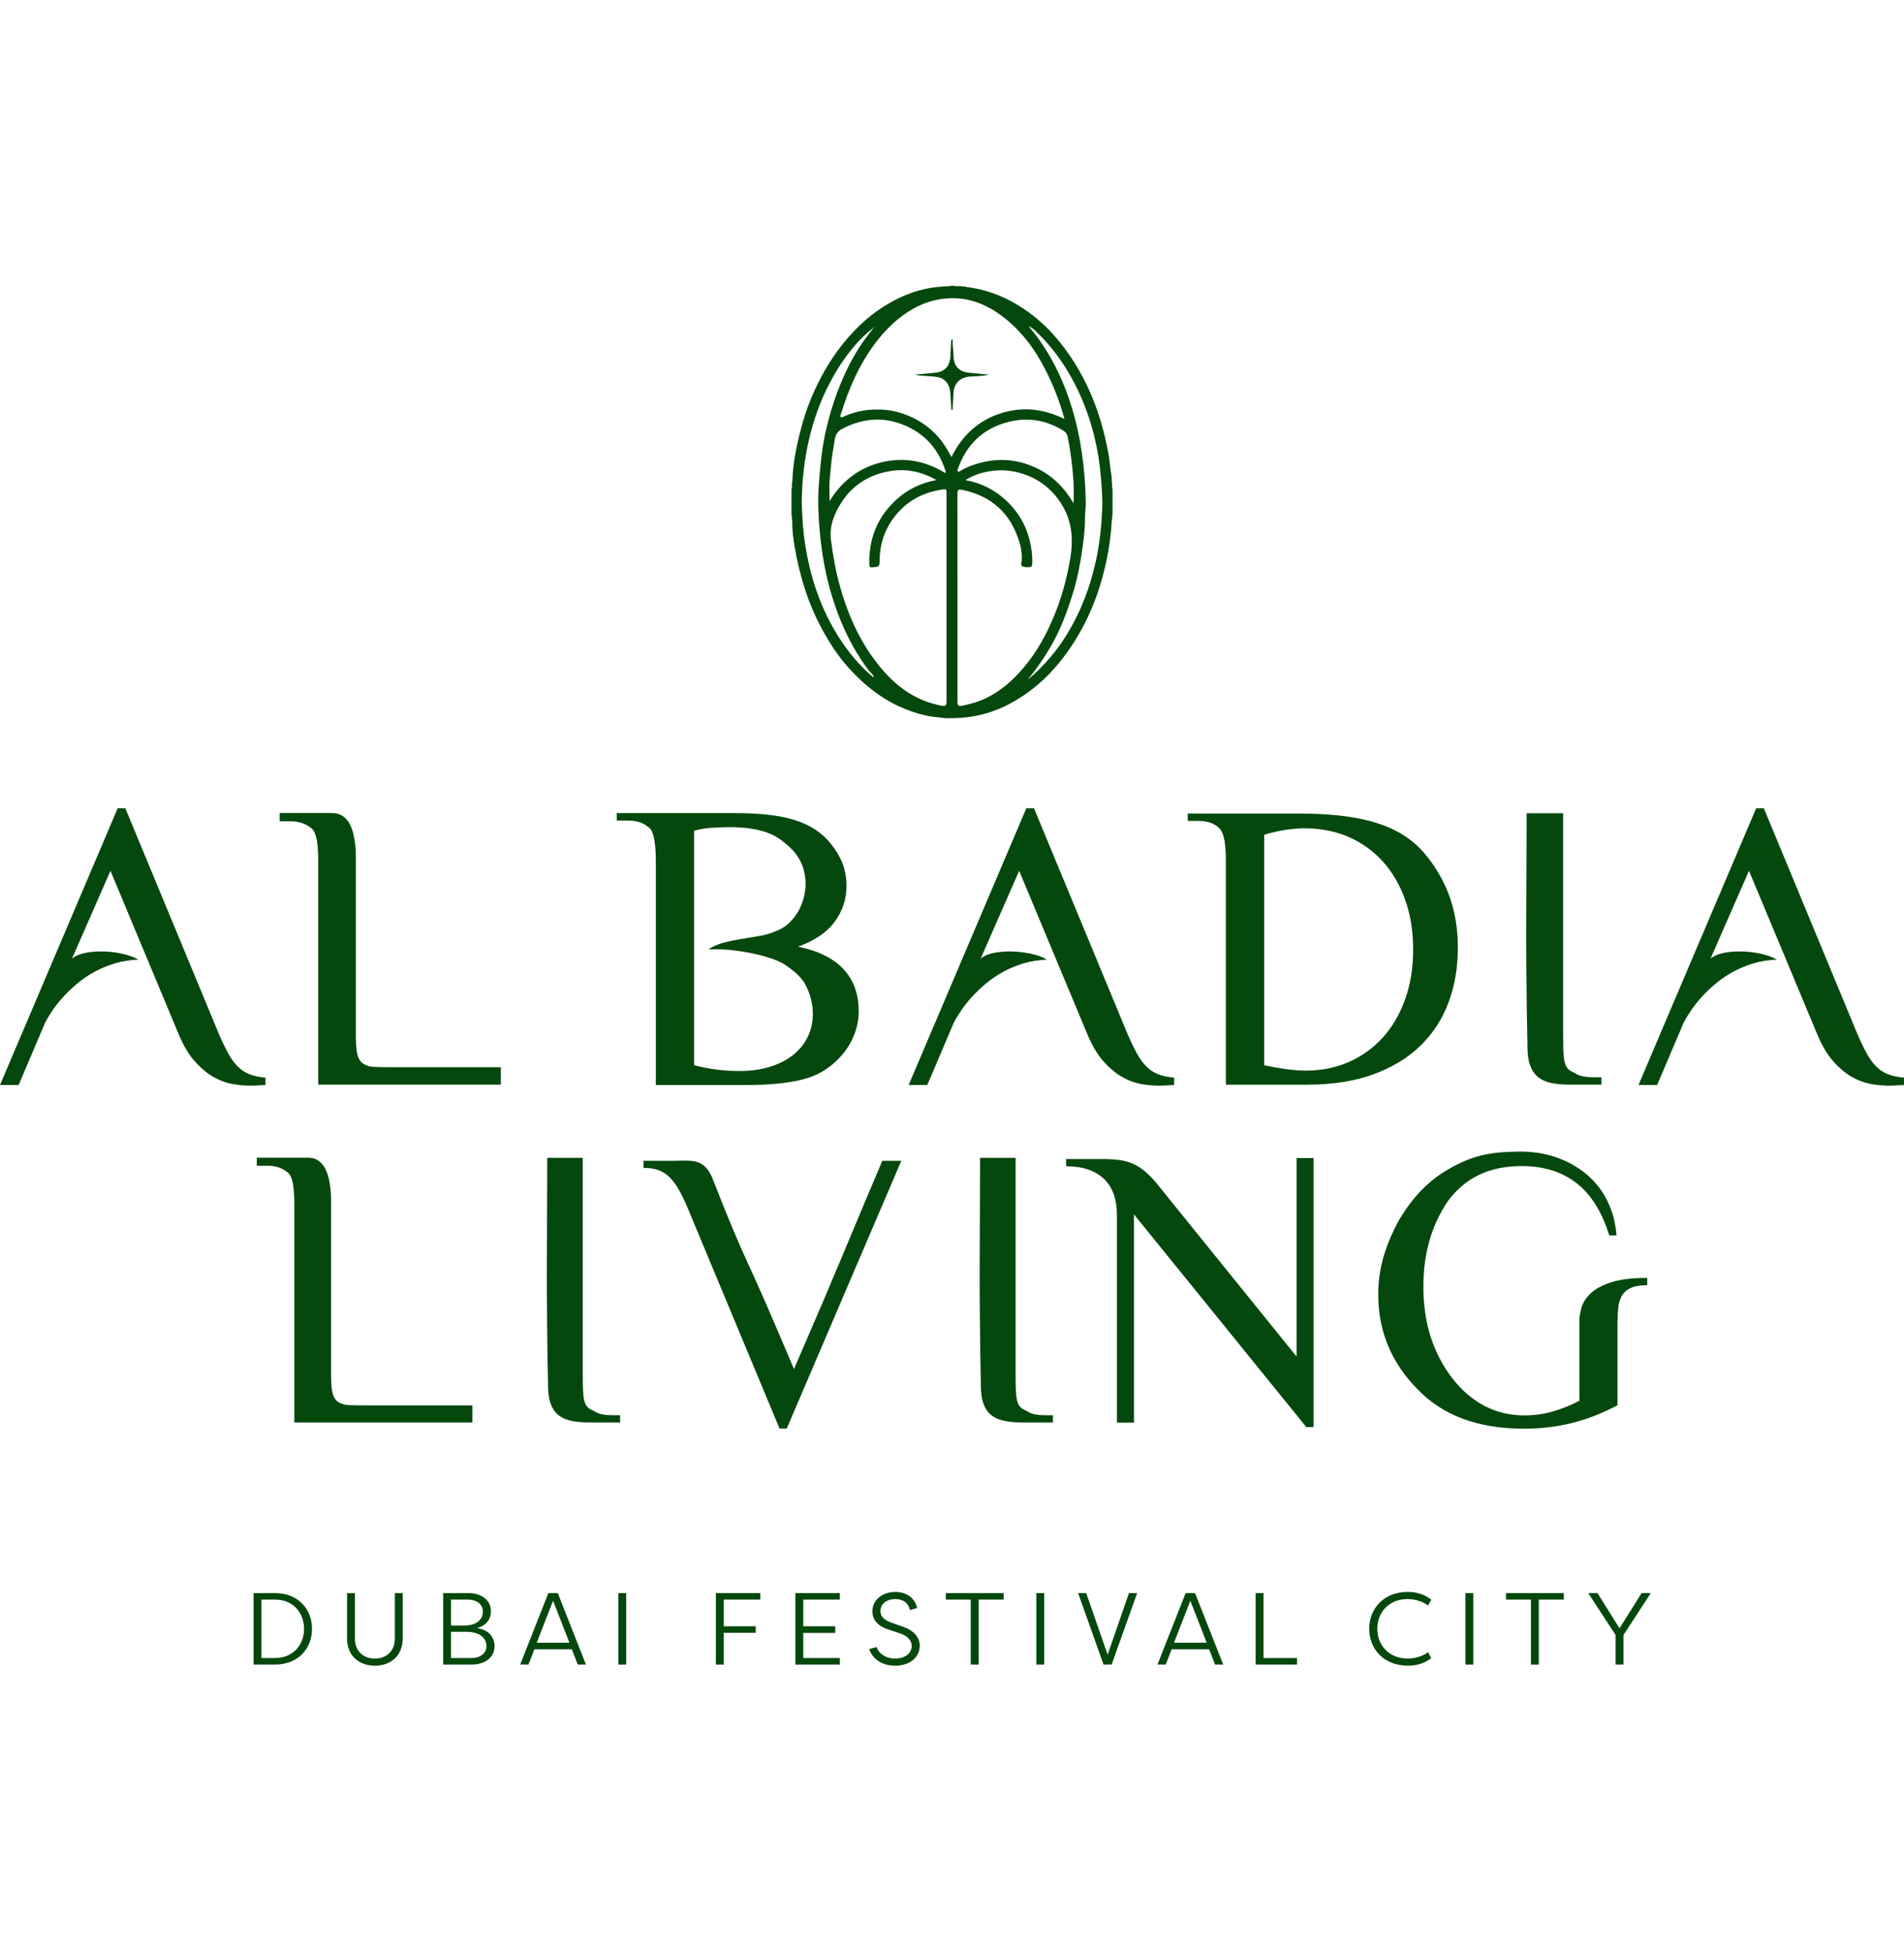<?xml version="1.0" encoding="UTF-8"?>
<svg xmlns="http://www.w3.org/2000/svg" width="160" height="164" viewBox="0 0 160 164" fill="none">
  <g clip-path="url(#clip0_15144_8347)">
    <path d="M23.103 139.825H21.309V133.818H23.103C25.052 133.818 26.219 135.166 26.219 136.822C26.219 138.478 25.052 139.825 23.103 139.825ZM23.103 134.367H21.97V139.275H23.103C24.64 139.275 25.55 138.168 25.55 136.82C25.55 135.473 24.64 134.365 23.103 134.365V134.367Z" fill="#05480D"></path>
    <path d="M33.841 133.818V137.628C33.841 139.139 32.768 139.92 31.507 139.92C30.237 139.92 29.164 139.14 29.164 137.628V133.818H29.825V137.628C29.825 138.761 30.59 139.319 31.507 139.319C32.408 139.319 33.18 138.76 33.18 137.628V133.818H33.841Z" fill="#05480D"></path>
    <path d="M40.064 136.761C41.05 136.874 41.557 137.526 41.557 138.28C41.557 139.225 40.76 139.825 39.618 139.825H37.24V133.818H39.334C40.407 133.818 41.256 134.377 41.256 135.337C41.256 135.99 40.888 136.555 40.064 136.761ZM38.991 136.547C40.125 136.547 40.578 135.972 40.578 135.379C40.578 134.701 39.986 134.367 39.334 134.367H37.901V136.547H38.991ZM37.901 137.071V139.277H39.618C40.346 139.277 40.879 138.891 40.879 138.265C40.879 137.63 40.346 137.071 39.18 137.071H37.901Z" fill="#05480D"></path>
    <path d="M44.907 138.538L44.408 139.825H43.713L46.081 133.818H46.871L49.239 139.825H48.552L48.054 138.538H44.907ZM47.85 137.99L46.476 134.462L45.102 137.99H47.85Z" fill="#05480D"></path>
    <path d="M52.623 139.825H51.962V133.818H52.623V139.825Z" fill="#05480D"></path>
    <path d="M60.159 139.825V133.818H63.893V134.367H60.82V136.607H63.506V137.156H60.82V139.825H60.159Z" fill="#05480D"></path>
    <path d="M70.571 139.825H66.838V133.818H70.571V134.367H67.499V136.607H70.185V137.166H67.499V139.277H70.571V139.825Z" fill="#05480D"></path>
    <path d="M73.988 135.328C73.988 135.621 74.099 136.015 74.872 136.289L75.841 136.632C76.726 136.907 77.291 137.533 77.291 138.22C77.291 139.215 76.459 139.919 75.215 139.919C74.049 139.919 73.275 139.275 73.044 138.519L73.67 138.357C73.807 138.846 74.39 139.318 75.207 139.318C76.091 139.318 76.613 138.855 76.613 138.263C76.613 137.714 76.141 137.37 75.635 137.207L74.665 136.881C73.523 136.512 73.31 135.86 73.31 135.344C73.31 134.341 74.22 133.723 75.224 133.723C76.253 133.723 76.888 134.28 77.07 135.071L76.469 135.251C76.324 134.642 75.903 134.323 75.216 134.323C74.556 134.323 73.988 134.692 73.988 135.328Z" fill="#05480D"></path>
    <path d="M84.338 133.818V134.367H82.236V139.825H81.575V134.367H79.481V133.818H84.338Z" fill="#05480D"></path>
    <path d="M87.747 139.825H87.086V133.818H87.747V139.825Z" fill="#05480D"></path>
    <path d="M92.735 139.825L90.598 133.818H91.276L93.079 138.993L94.873 133.818H95.56L93.414 139.825H92.735Z" fill="#05480D"></path>
    <path d="M98.46 138.538L97.961 139.825H97.266L99.635 133.818H100.424L102.792 139.825H102.105L101.607 138.538H98.46ZM101.403 137.99L100.029 134.462L98.655 137.99H101.403Z" fill="#05480D"></path>
    <path d="M108.991 139.825H105.515V133.818H106.176V139.277H108.991V139.825Z" fill="#05480D"></path>
    <path d="M118.304 133.723C119.171 133.723 119.754 133.981 120.27 134.366L120.012 134.865C119.592 134.555 118.991 134.323 118.27 134.323C116.69 134.323 115.739 135.474 115.739 136.82C115.739 138.166 116.699 139.317 118.279 139.317C118.991 139.317 119.592 139.094 120.012 138.784L120.27 139.291C119.756 139.668 119.171 139.917 118.313 139.917C116.261 139.917 115.06 138.492 115.06 136.819C115.06 135.145 116.261 133.72 118.304 133.72V133.723Z" fill="#05480D"></path>
    <path d="M123.808 139.825H123.147V133.818H123.808V139.825Z" fill="#05480D"></path>
    <path d="M131.412 133.818V134.367H129.31V139.825H128.649V134.367H126.555V133.818H131.412Z" fill="#05480D"></path>
    <path d="M136.099 136.77L137.952 133.816H138.691V133.868L136.426 137.344V139.825H135.765V137.344L133.499 133.868V133.816H134.237L136.092 136.77H136.099Z" fill="#05480D"></path>
    <path d="M93.489 41.096C93.398 40.906 93.509 40.693 93.423 40.502C93.423 40.348 93.423 40.194 93.423 40.039C93.341 39.942 93.434 39.808 93.356 39.708C93.283 39.145 93.236 38.578 93.13 38.021C92.803 36.271 92.321 34.569 91.598 32.934C90.815 31.161 89.8 29.541 88.513 28.098C87.639 27.119 86.629 26.293 85.503 25.609C84.17 24.801 82.737 24.291 81.189 24.104C81.09 24.026 80.957 24.12 80.858 24.038C80.659 24.038 80.461 24.038 80.263 24.038C80.109 23.987 79.955 23.987 79.801 24.038C79.494 24.041 79.191 24.065 78.884 24.095C77.781 24.201 76.733 24.488 75.731 24.951C73.968 25.764 72.486 26.939 71.222 28.411C70.381 29.39 69.664 30.447 69.056 31.58C68.332 32.931 67.759 34.342 67.36 35.822C66.947 37.355 66.626 38.906 66.578 40.502C66.492 40.693 66.603 40.906 66.512 41.096V43.278C66.602 43.422 66.492 43.596 66.578 43.74C66.558 44.52 66.666 45.295 66.799 46.056C67.215 48.443 67.928 50.737 69.094 52.878C69.72 54.028 70.433 55.121 71.307 56.092C72.643 57.575 74.18 58.8 76.056 59.552C77.006 59.933 77.981 60.211 79.009 60.269C79.132 60.351 79.284 60.249 79.407 60.335C79.932 60.315 80.458 60.332 80.986 60.28C82.294 60.155 83.532 59.792 84.69 59.2C86.176 58.44 87.47 57.421 88.585 56.162C89.59 55.028 90.421 53.782 91.113 52.444C91.966 50.798 92.553 49.053 92.949 47.243C93.202 46.089 93.365 44.919 93.424 43.737C93.509 43.592 93.401 43.419 93.49 43.275V41.093L93.489 41.096ZM71.085 54.406C69.411 52.089 68.38 49.498 67.83 46.705C67.611 45.598 67.473 44.483 67.424 43.353C67.405 42.915 67.368 42.477 67.375 42.038C67.402 40.338 67.586 38.654 67.966 36.994C68.354 35.305 68.927 33.684 69.735 32.15C70.417 30.854 71.234 29.652 72.237 28.573C72.62 28.162 73.064 27.828 73.478 27.448C73.299 27.681 73.121 27.917 72.94 28.149C71.798 29.61 71.002 31.253 70.347 32.978C69.98 33.944 69.696 34.938 69.454 35.936C69.206 36.962 69.056 38.017 68.951 39.073C68.826 40.319 68.72 41.566 68.769 42.816C68.867 45.317 69.199 47.782 69.946 50.185C70.517 52.023 71.281 53.765 72.338 55.373C72.62 55.802 72.913 56.23 73.267 56.607C73.333 56.678 73.409 56.744 73.408 56.911C72.508 56.152 71.751 55.32 71.088 54.403L71.085 54.406ZM70.831 35.99C72.65 35.06 74.496 34.981 76.338 35.871C77.853 36.602 78.862 37.81 79.401 39.407C79.434 39.507 79.51 39.606 79.435 39.736C77.772 38.715 75.985 38.372 74.078 38.834C72.168 39.297 70.74 40.421 69.71 42.094C69.719 41.468 69.663 40.853 69.729 40.233C69.802 39.537 69.837 38.837 69.949 38.146C70.02 37.714 70.09 37.283 70.162 36.852C70.23 36.444 70.463 36.178 70.831 35.99ZM79.538 41.489C79.538 47.285 79.538 53.079 79.538 58.875C79.538 59.295 79.471 59.344 79.054 59.264C77.022 58.869 75.437 57.766 74.115 56.213C72.386 54.181 71.311 51.828 70.593 49.282C70.226 47.982 69.99 46.66 69.825 45.325C69.687 44.195 70.088 43.19 70.678 42.255C71.604 40.788 72.962 39.922 74.639 39.6C76.037 39.333 77.383 39.574 78.691 40.323C77.346 40.577 76.237 41.125 75.283 42.006C74.243 42.967 73.546 44.117 73.231 45.5C73.087 46.135 73.028 46.775 73.054 47.426C73.061 47.6 73.088 47.671 73.3 47.654C73.913 47.603 73.905 47.616 73.918 47.006C73.948 45.6 74.388 44.346 75.291 43.252C76.338 41.982 77.699 41.318 79.304 41.104C79.447 41.085 79.545 41.122 79.535 41.292C79.532 41.358 79.535 41.425 79.535 41.491L79.538 41.489ZM78.884 36.758C78.324 36.107 77.67 35.587 76.916 35.194C76.03 34.733 75.1 34.453 74.088 34.407C73.006 34.358 71.978 34.515 70.99 34.954C70.882 35.001 70.75 35.102 70.658 35.03C70.548 34.945 70.661 34.798 70.692 34.696C71.33 32.638 72.181 30.684 73.47 28.938C74.266 27.858 75.191 26.912 76.319 26.186C77.251 25.587 78.262 25.198 79.385 25.083C81.182 24.9 82.741 25.468 84.15 26.51C85.741 27.688 86.906 29.227 87.808 30.98C88.494 32.312 89.043 33.694 89.448 35.193C87.679 34.325 85.882 34.124 84.024 34.741C82.16 35.36 80.849 36.6 79.951 38.391C79.63 37.783 79.306 37.243 78.887 36.757L78.884 36.758ZM89.727 36.712C89.967 37.893 90.107 39.083 90.2 40.286C90.252 40.954 90.212 41.616 90.22 42.286C89.424 40.925 88.367 39.873 86.926 39.237C85.604 38.654 84.233 38.483 82.812 38.777C82.076 38.928 81.372 39.16 80.721 39.543C80.655 39.582 80.574 39.674 80.489 39.583C80.442 39.533 80.468 39.459 80.489 39.394C81.211 37.331 82.628 35.98 84.736 35.443C86.379 35.026 87.96 35.282 89.407 36.211C89.598 36.333 89.68 36.492 89.725 36.713L89.727 36.712ZM82.857 58.645C82.23 58.947 81.567 59.134 80.888 59.271C80.522 59.344 80.463 59.284 80.463 58.915C80.463 53.098 80.465 47.281 80.458 41.462C80.458 41.141 80.524 41.086 80.848 41.15C83.297 41.639 84.883 43.089 85.637 45.446C85.832 46.056 85.927 46.701 85.824 47.353C85.804 47.478 85.847 47.553 85.98 47.598C86.176 47.664 86.374 47.655 86.567 47.629C86.73 47.608 86.739 47.451 86.744 47.317C86.769 46.643 86.674 45.981 86.511 45.333C86.184 44.031 85.512 42.925 84.524 42.018C83.574 41.144 82.469 40.571 81.124 40.328C81.794 39.92 82.474 39.693 83.191 39.58C84.092 39.439 84.981 39.5 85.855 39.77C87.361 40.235 88.508 41.157 89.3 42.51C90.105 43.886 90.196 45.369 89.937 46.909C89.66 48.549 89.234 50.145 88.602 51.681C87.951 53.262 87.145 54.755 86.03 56.069C85.132 57.127 84.121 58.038 82.858 58.646L82.857 58.645ZM92.625 42.659C92.562 44.158 92.416 45.647 92.092 47.117C91.741 48.711 91.23 50.25 90.517 51.714C89.901 52.98 89.158 54.172 88.236 55.245C87.69 55.88 87.107 56.475 86.464 57.01C86.442 57.029 86.412 57.038 86.386 57.051C87.067 56.253 87.639 55.398 88.173 54.515C89.074 53.029 89.676 51.416 90.179 49.762C90.543 48.565 90.785 47.34 90.955 46.104C91.068 45.272 91.181 44.433 91.174 43.587C91.169 43.094 91.256 42.605 91.243 42.109C91.178 39.392 90.845 36.721 90.032 34.116C89.439 32.215 88.626 30.424 87.498 28.781C87.169 28.304 86.819 27.843 86.436 27.401C86.785 27.543 87.037 27.819 87.289 28.068C88.349 29.113 89.231 30.297 89.966 31.596C90.886 33.223 91.549 34.948 91.984 36.762C92.239 37.826 92.415 38.903 92.504 39.996C92.576 40.883 92.661 41.769 92.624 42.657L92.625 42.659Z" fill="#05480D"></path>
    <path d="M80.06 28.513C80.017 28.971 80.131 29.42 80.131 29.881C80.131 30.735 80.584 31.227 81.434 31.312C81.987 31.367 82.541 31.417 83.133 31.474C82.58 31.595 82.047 31.602 81.523 31.631C80.707 31.675 80.154 32.202 80.126 33.021C80.111 33.495 80.07 33.966 80.041 34.44C80.013 34.44 79.984 34.44 79.954 34.44C79.923 33.992 79.887 33.546 79.864 33.098C79.838 32.594 79.704 32.156 79.257 31.854C79.025 31.698 78.776 31.666 78.512 31.635C77.972 31.57 77.424 31.596 76.867 31.472C77.453 31.416 78.016 31.358 78.579 31.311C79.362 31.243 79.83 30.751 79.863 29.957C79.88 29.52 79.906 29.082 79.931 28.644C79.933 28.584 79.916 28.503 80.059 28.512L80.06 28.513Z" fill="#05480D"></path>
    <path d="M22.308 91.146C22.151 91.146 21.96 91.155 21.735 91.171C21.511 91.188 21.263 91.195 20.994 91.195C20.556 91.195 20.072 91.15 19.545 91.06C19.017 90.971 18.484 90.773 17.944 90.469C17.405 90.166 16.88 89.728 16.369 89.155C15.858 88.582 15.4 87.807 14.995 86.829L9.283 73.147L6.048 80.527C6.295 80.314 6.635 80.16 7.067 80.063C7.499 79.968 7.968 79.919 8.474 79.919C9.068 79.919 9.656 79.981 10.235 80.105C10.814 80.229 11.277 80.397 11.624 80.61C10.939 80.633 10.294 80.734 9.686 80.914C9.08 81.094 8.516 81.325 7.993 81.605C7.47 81.886 6.988 82.209 6.544 82.574C6.101 82.94 5.702 83.316 5.348 83.703C4.993 84.091 4.685 84.478 4.42 84.865C4.157 85.253 3.941 85.615 3.772 85.952L1.565 91.142H-0L9.891 67.89H10.531L18.383 86.829C18.664 87.482 18.927 88.032 19.175 88.481C19.421 88.93 19.689 89.299 19.976 89.585C20.262 89.872 20.588 90.088 20.953 90.233C21.318 90.379 21.771 90.475 22.31 90.52V91.143L22.308 91.146Z" fill="#05480D"></path>
    <path d="M42.089 91.112H26.739V72.375C26.739 71.634 26.703 71.048 26.63 70.614C26.556 70.182 26.441 69.87 26.284 69.68C26.048 69.455 25.776 69.284 25.466 69.166C25.157 69.048 24.789 68.989 24.363 68.989H23.503V68.298H27.901C28.25 68.298 28.542 68.377 28.776 68.534C29.013 68.691 29.203 68.897 29.35 69.149C29.495 69.401 29.607 69.687 29.686 70.008C29.764 70.328 29.822 70.655 29.855 70.986C29.888 71.317 29.905 71.64 29.905 71.955V87.103C29.905 87.507 29.923 87.853 29.956 88.14C29.989 88.426 30.045 88.662 30.124 88.847C30.202 89.032 30.301 89.175 30.419 89.276C30.538 89.376 30.674 89.45 30.833 89.495C30.956 89.574 31.226 89.618 31.642 89.63C32.058 89.641 32.636 89.647 33.377 89.647H42.089V91.112Z" fill="#05480D"></path>
    <path d="M67.059 79.52C67.991 79.712 68.78 79.978 69.427 80.321C70.072 80.664 70.597 81.071 71.002 81.542C71.406 82.014 71.701 82.535 71.886 83.109C72.072 83.682 72.164 84.294 72.164 84.946C72.164 85.507 72.074 86.063 71.894 86.613C71.715 87.163 71.454 87.68 71.111 88.164C70.768 88.648 70.355 89.086 69.873 89.479C69.389 89.872 68.845 90.186 68.239 90.422C66.992 90.906 65.082 91.146 62.509 91.146H55.112V72.376C55.112 70.938 54.961 70.023 54.657 69.629C54.41 69.382 54.129 69.203 53.815 69.091C53.501 68.979 53.124 68.923 52.686 68.923H51.826V68.299H61.65C62.75 68.299 63.724 68.347 64.573 68.443C65.421 68.538 66.171 68.691 66.822 68.898C67.472 69.105 68.043 69.373 68.532 69.699C69.02 70.024 69.451 70.417 69.821 70.878C70.247 71.406 70.574 71.956 70.799 72.529C71.023 73.103 71.136 73.738 71.136 74.433C71.136 75.523 70.807 76.517 70.149 77.415C69.493 78.314 68.462 79.016 67.058 79.522L67.059 79.52ZM58.332 89.477C58.973 89.646 59.603 89.77 60.227 89.847C60.85 89.927 61.477 89.965 62.106 89.965C63.072 89.965 63.936 89.847 64.701 89.611C65.464 89.375 66.113 89.044 66.646 88.618C67.18 88.191 67.589 87.686 67.876 87.101C68.162 86.517 68.305 85.872 68.305 85.163C68.305 84.737 68.249 84.307 68.136 83.875C68.024 83.443 67.85 83.012 67.614 82.586C67.377 82.226 67.105 81.918 66.796 81.659C66.486 81.401 66.158 81.159 65.809 80.934C65.472 80.754 65.074 80.592 64.613 80.446C64.152 80.301 63.664 80.174 63.147 80.067C62.63 79.961 62.113 79.879 61.596 79.823C61.079 79.766 60.603 79.739 60.163 79.739H59.818C59.711 79.739 59.614 79.745 59.523 79.756C59.871 79.51 60.292 79.322 60.787 79.192C61.281 79.062 61.789 78.956 62.312 78.872C62.834 78.789 63.34 78.704 63.828 78.619C64.316 78.534 64.735 78.414 65.084 78.256C65.533 78.111 65.92 77.887 66.246 77.591C66.571 77.293 66.84 76.962 67.055 76.597C67.268 76.233 67.428 75.844 67.536 75.435C67.642 75.025 67.696 74.629 67.696 74.247C67.696 73.573 67.557 72.953 67.282 72.385C67.007 71.818 66.588 71.316 66.027 70.878C65.477 70.373 64.81 70.013 64.03 69.799C63.249 69.586 62.342 69.48 61.308 69.48C60.758 69.48 60.233 69.5 59.733 69.539C59.233 69.578 58.764 69.66 58.326 69.784V89.48L58.332 89.477Z" fill="#05480D"></path>
    <path d="M98.668 91.146C98.511 91.146 98.32 91.155 98.095 91.171C97.871 91.188 97.623 91.195 97.354 91.195C96.916 91.195 96.432 91.15 95.905 91.06C95.378 90.969 94.844 90.773 94.304 90.469C93.764 90.166 93.24 89.728 92.729 89.155C92.218 88.582 91.76 87.807 91.355 86.829L85.643 73.147L82.407 80.527C82.654 80.314 82.995 80.16 83.427 80.063C83.859 79.968 84.328 79.919 84.834 79.919C85.428 79.919 86.016 79.981 86.595 80.105C87.174 80.229 87.637 80.397 87.984 80.61C87.299 80.633 86.654 80.734 86.046 80.914C85.44 81.094 84.875 81.325 84.353 81.605C83.83 81.886 83.348 82.209 82.904 82.574C82.461 82.94 82.062 83.316 81.708 83.703C81.353 84.091 81.045 84.478 80.78 84.865C80.517 85.253 80.299 85.615 80.131 85.952L77.924 91.142H76.357L86.248 67.89H86.888L94.74 86.829C95.021 87.482 95.285 88.032 95.532 88.481C95.78 88.93 96.046 89.299 96.333 89.585C96.619 89.872 96.945 90.088 97.311 90.233C97.675 90.379 98.128 90.475 98.667 90.52V91.143L98.668 91.146Z" fill="#05480D"></path>
    <path d="M103.016 72.393C103.016 71.651 102.977 71.059 102.898 70.616C102.818 70.172 102.7 69.856 102.543 69.664C102.15 69.192 101.527 68.957 100.673 68.957H99.813V68.334H108.962C110.67 68.334 112.155 68.429 113.419 68.62C114.683 68.812 115.783 69.108 116.721 69.513C117.658 69.918 118.459 70.438 119.122 71.071C119.785 71.706 120.369 72.46 120.875 73.337C121.425 74.248 121.835 75.225 122.104 76.269C122.374 77.314 122.509 78.426 122.509 79.605C122.509 81.29 122.243 82.838 121.709 84.248C121.174 85.657 120.378 86.871 119.315 87.886C118.254 88.903 116.934 89.695 115.356 90.262C113.777 90.829 111.937 91.113 109.838 91.113H103.014V72.394L103.016 72.393ZM106.234 89.477C107.626 89.781 108.8 89.932 109.756 89.932C111.036 89.932 112.224 89.693 113.32 89.217C114.415 88.739 115.367 88.061 116.175 87.178C116.984 86.297 117.615 85.227 118.07 83.968C118.525 82.711 118.752 81.306 118.752 79.757C118.752 78.217 118.528 76.822 118.078 75.569C117.629 74.317 117.003 73.247 116.199 72.36C115.396 71.473 114.438 70.787 113.327 70.303C112.215 69.821 110.996 69.579 109.671 69.579C109.165 69.579 108.624 69.621 108.045 69.706C107.466 69.791 106.863 69.928 106.234 70.119V89.477Z" fill="#05480D"></path>
    <path d="M131.356 68.315V87.119C131.356 87.624 131.365 88.049 131.38 88.39C131.398 88.733 131.434 89.016 131.49 89.241C131.546 89.466 131.635 89.646 131.759 89.78C131.883 89.915 132.057 90.022 132.282 90.099C132.506 90.256 132.748 90.36 133.006 90.41C133.264 90.461 133.529 90.487 133.798 90.487H134.573V91.11H131.894C131.277 91.11 130.745 91.06 130.302 90.959C129.858 90.858 129.493 90.684 129.206 90.436C128.92 90.189 128.707 89.86 128.565 89.45C128.424 89.04 128.355 88.521 128.355 87.892V87.656C128.332 86.724 128.316 85.85 128.305 85.035C128.293 84.222 128.285 83.445 128.28 82.71C128.275 81.974 128.269 81.267 128.263 80.587C128.257 79.908 128.254 79.237 128.254 78.574C128.254 77.833 128.257 77.088 128.263 76.341C128.269 75.594 128.272 74.808 128.272 73.982C128.272 73.157 128.275 72.28 128.28 71.355C128.286 70.427 128.289 69.415 128.289 68.314L131.356 68.315Z" fill="#05480D"></path>
    <path d="M160 91.146C159.843 91.146 159.651 91.155 159.427 91.171C159.202 91.188 158.955 91.195 158.685 91.195C158.248 91.195 157.764 91.15 157.237 91.06C156.71 90.969 156.175 90.773 155.636 90.469C155.096 90.166 154.571 89.728 154.06 89.155C153.549 88.582 153.091 87.807 152.687 86.829L146.974 73.147L143.739 80.527C143.985 80.314 144.326 80.16 144.758 80.063C145.19 79.968 145.66 79.919 146.165 79.919C146.76 79.919 147.347 79.981 147.926 80.105C148.505 80.229 148.969 80.397 149.316 80.61C148.63 80.633 147.985 80.734 147.378 80.914C146.771 81.094 146.207 81.325 145.684 81.605C145.162 81.886 144.679 82.209 144.236 82.574C143.792 82.94 143.393 83.316 143.039 83.703C142.685 84.091 142.377 84.478 142.112 84.865C141.848 85.253 141.631 85.615 141.462 85.952L139.255 91.142H137.688L147.579 67.89H148.22L156.072 86.829C156.353 87.482 156.616 88.032 156.864 88.481C157.111 88.93 157.378 89.299 157.664 89.585C157.951 89.872 158.276 90.088 158.642 90.233C159.006 90.379 159.46 90.475 159.998 90.52V91.143L160 91.146Z" fill="#05480D"></path>
    <path d="M39.698 119.485H24.735V101.22C24.735 100.497 24.699 99.925 24.628 99.503C24.556 99.082 24.445 98.778 24.291 98.592C24.061 98.373 23.796 98.206 23.495 98.091C23.194 97.976 22.835 97.918 22.419 97.918H21.581V97.244H25.868C26.208 97.244 26.491 97.32 26.722 97.475C26.952 97.629 27.138 97.827 27.28 98.073C27.423 98.32 27.532 98.599 27.609 98.912C27.685 99.224 27.74 99.542 27.773 99.865C27.806 100.189 27.822 100.503 27.822 100.809V115.576C27.822 115.97 27.838 116.307 27.871 116.585C27.904 116.864 27.959 117.095 28.035 117.275C28.111 117.456 28.208 117.596 28.323 117.694C28.438 117.792 28.572 117.864 28.725 117.907C28.846 117.983 29.108 118.028 29.514 118.038C29.918 118.049 30.483 118.054 31.206 118.054H39.698V119.482V119.485Z" fill="#05480D"></path>
    <path d="M48.973 97.261V115.593C48.973 116.085 48.981 116.499 48.997 116.833C49.013 117.167 49.049 117.443 49.104 117.662C49.159 117.881 49.246 118.057 49.367 118.188C49.488 118.319 49.658 118.424 49.877 118.5C50.096 118.653 50.332 118.755 50.584 118.804C50.836 118.853 51.094 118.877 51.356 118.877H52.112V119.485H49.5C48.898 119.485 48.38 119.436 47.948 119.337C47.514 119.239 47.159 119.069 46.879 118.827C46.6 118.587 46.392 118.265 46.256 117.867C46.119 117.468 46.051 116.961 46.051 116.347V116.117C46.03 115.208 46.012 114.358 46.002 113.563C45.991 112.769 45.984 112.013 45.978 111.296C45.972 110.579 45.966 109.889 45.961 109.227C45.955 108.565 45.952 107.911 45.952 107.265C45.952 106.542 45.955 105.816 45.961 105.087C45.966 104.36 45.969 103.593 45.969 102.788C45.969 101.983 45.972 101.129 45.978 100.225C45.984 99.322 45.986 98.333 45.986 97.26H48.976L48.973 97.261Z" fill="#05480D"></path>
    <path d="M54.076 97.508H56.506C56.692 97.508 56.873 97.505 57.048 97.499C57.223 97.493 57.393 97.49 57.557 97.49C57.821 97.49 58.067 97.506 58.296 97.539C58.525 97.573 58.742 97.649 58.944 97.77C59.146 97.891 59.333 98.065 59.503 98.295C59.673 98.526 59.828 98.837 59.971 99.231C60.344 100.185 60.663 100.992 60.931 101.655C61.199 102.317 61.439 102.9 61.654 103.404C61.867 103.908 62.061 104.36 62.237 104.759C62.413 105.159 62.596 105.567 62.787 105.983C62.979 106.399 63.187 106.854 63.411 107.347C63.634 107.839 63.897 108.431 64.2 109.121C64.502 109.81 64.856 110.631 65.268 111.584C65.678 112.538 66.164 113.677 66.721 115.001C67.17 113.962 67.553 113.072 67.871 112.332C68.19 111.592 68.463 110.958 68.692 110.427C68.921 109.895 69.117 109.443 69.275 109.072C69.434 108.699 69.576 108.36 69.703 108.054C69.828 107.747 69.952 107.455 70.073 107.175C70.194 106.896 70.328 106.581 70.475 106.231C70.623 105.881 70.796 105.469 70.992 104.998C71.188 104.527 71.43 103.953 71.715 103.273C72 102.594 72.338 101.784 72.733 100.843C73.127 99.901 73.598 98.789 74.145 97.508H75.739L66.113 119.995H65.506L57.868 101.663C57.605 101.028 57.352 100.485 57.104 100.038C56.858 99.588 56.593 99.22 56.307 98.929C56.022 98.638 55.703 98.428 55.347 98.297C54.991 98.166 54.567 98.1 54.074 98.1L54.076 97.508Z" fill="#05480D"></path>
    <path d="M85.344 97.261V115.593C85.344 116.085 85.352 116.499 85.368 116.833C85.384 117.167 85.42 117.443 85.475 117.662C85.529 117.881 85.617 118.057 85.738 118.188C85.859 118.319 86.029 118.424 86.248 118.5C86.467 118.653 86.703 118.755 86.955 118.804C87.207 118.853 87.465 118.877 87.727 118.877H88.483V119.485H85.871C85.269 119.485 84.75 119.436 84.319 119.337C83.885 119.239 83.529 119.069 83.25 118.827C82.971 118.587 82.763 118.265 82.627 117.867C82.49 117.468 82.422 116.961 82.422 116.347V116.117C82.4 115.208 82.383 114.358 82.373 113.563C82.362 112.769 82.354 112.013 82.349 111.296C82.343 110.579 82.337 109.889 82.331 109.227C82.326 108.565 82.323 107.911 82.323 107.265C82.323 106.542 82.326 105.816 82.331 105.087C82.337 104.36 82.34 103.593 82.34 102.788C82.34 101.983 82.343 101.129 82.349 100.225C82.354 99.322 82.357 98.333 82.357 97.26H85.347L85.344 97.261Z" fill="#05480D"></path>
    <path d="M89.591 97.359H92.662C93.188 97.359 93.656 97.387 94.066 97.442C94.477 97.496 94.855 97.6 95.2 97.754C95.544 97.907 95.875 98.115 96.193 98.377C96.511 98.639 96.84 98.974 97.178 99.38L108.955 113.949V97.276H110.383V119.878H109.776L95.289 102.007V119.501H93.86V102.09C93.86 100.72 93.487 99.692 92.743 99.001C91.999 98.311 90.947 97.966 89.59 97.966V97.358L89.591 97.359Z" fill="#05480D"></path>
    <path d="M138.419 107.954C137.85 107.954 137.398 108.028 137.064 108.176C136.73 108.324 136.478 108.537 136.308 108.817C136.138 109.096 136.031 109.437 135.988 109.843C135.945 110.249 135.922 110.709 135.922 111.223V118.039C134.695 118.696 133.438 119.19 132.152 119.518C130.865 119.846 129.51 120.011 128.087 120.011C126.149 120.011 124.433 119.734 122.938 119.181C121.444 118.628 120.165 117.793 119.102 116.676C118.018 115.581 117.2 114.37 116.647 113.046C116.094 111.721 115.818 110.275 115.818 108.709C115.818 107.646 115.966 106.603 116.261 105.58C116.557 104.556 116.99 103.529 117.559 102.5C118.709 100.54 120.126 99.094 121.814 98.163C122.23 97.922 122.646 97.711 123.062 97.531C123.478 97.351 123.922 97.199 124.393 97.079C124.863 96.957 125.38 96.871 125.945 96.815C126.508 96.76 127.151 96.733 127.874 96.733C128.357 96.733 128.876 96.779 129.435 96.873C129.994 96.966 130.554 97.122 131.118 97.341C131.683 97.559 132.23 97.85 132.761 98.212C133.293 98.573 133.774 99.014 134.207 99.534C134.639 100.053 135 100.664 135.291 101.365C135.582 102.066 135.765 102.871 135.841 103.78H135.234C134.62 101.799 133.7 100.33 132.475 99.378C131.249 98.426 129.716 97.95 127.876 97.95C126.506 97.95 125.31 98.196 124.286 98.688C123.262 99.181 122.384 99.925 121.65 100.922C120.292 102.936 119.612 105.313 119.612 108.051C119.612 109.617 119.817 111.034 120.228 112.306C120.639 113.576 121.238 114.726 122.027 115.756C122.826 116.785 123.732 117.566 124.745 118.095C125.758 118.627 126.872 118.892 128.089 118.892C128.933 118.892 129.735 118.782 130.495 118.563C131.255 118.345 131.998 118.044 132.721 117.661V111.288C132.699 110.85 132.748 110.398 132.869 109.933C132.99 109.467 133.249 109.043 133.65 108.66C134.05 108.277 134.627 107.961 135.383 107.715C136.139 107.469 137.152 107.345 138.422 107.345V107.953L138.419 107.954Z" fill="#05480D"></path>
  </g>
  <defs>
    <clipPath id="clip0_15144_8347">
      <rect width="160" height="164" fill="white"></rect>
    </clipPath>
  </defs>
</svg>
